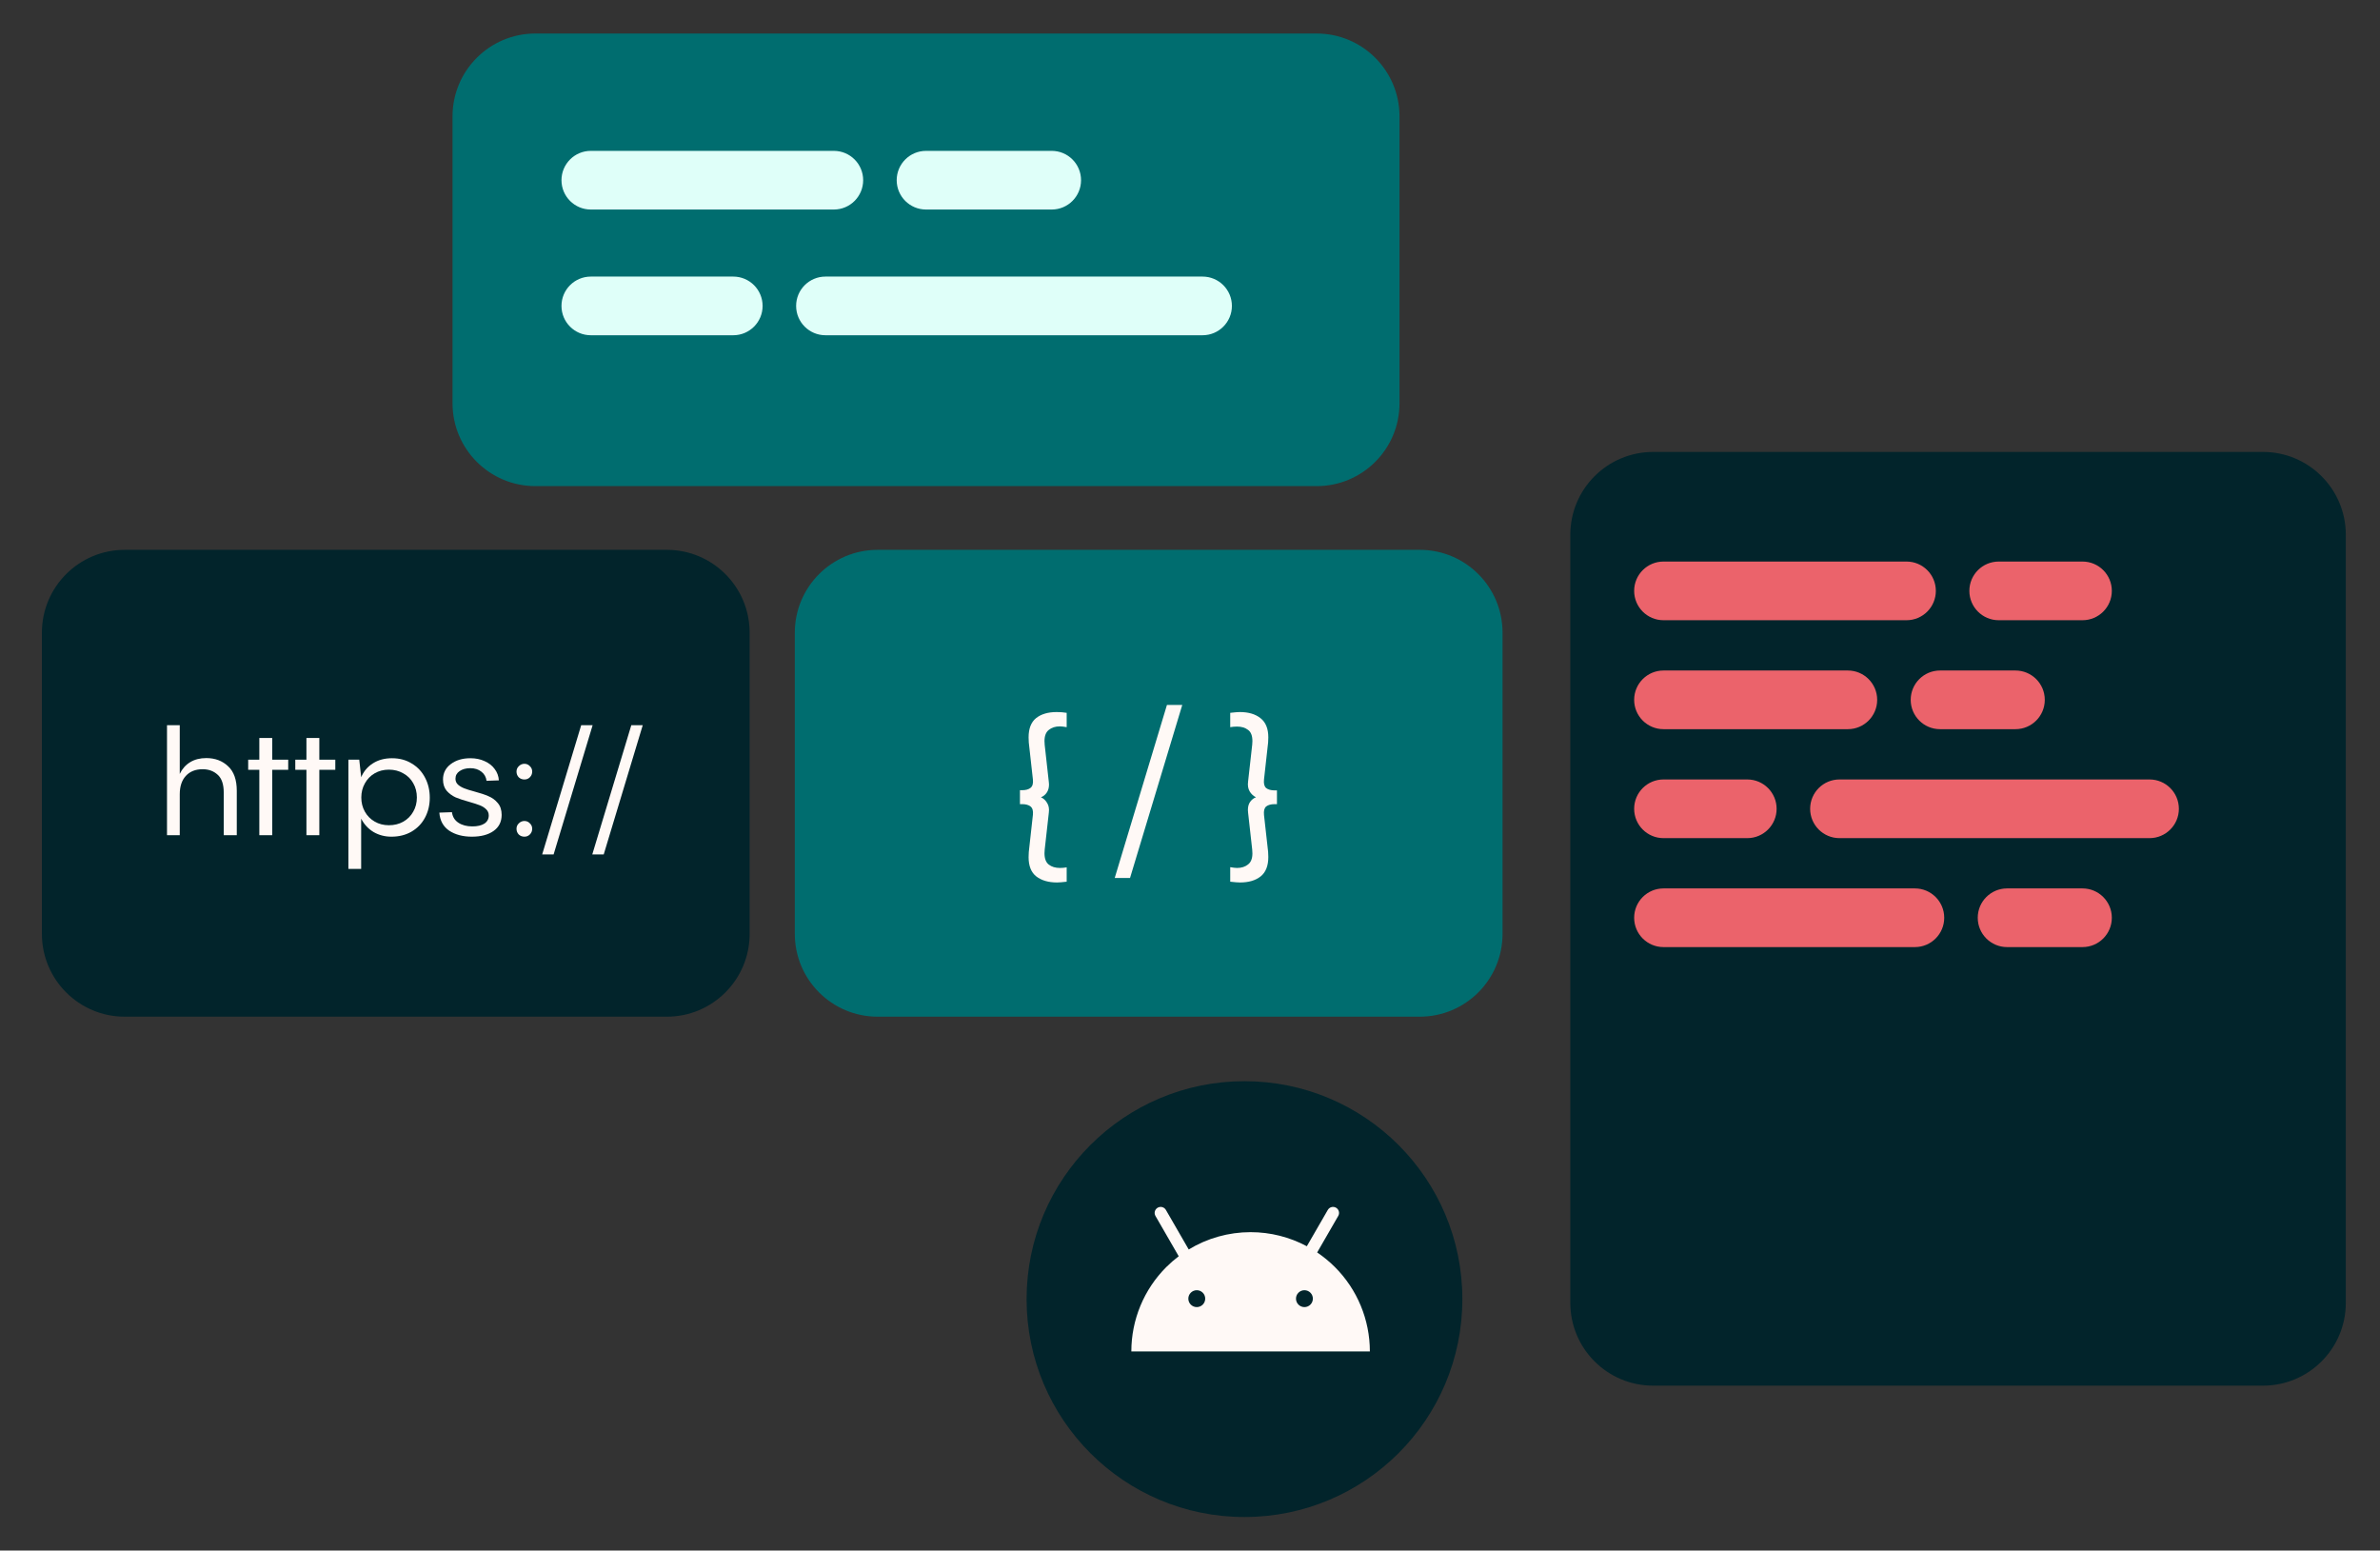 <svg width="284" height="185" viewBox="0 0 284 185" fill="none" xmlns="http://www.w3.org/2000/svg">
<rect x="0" y="0" width="284" height="185" fill="#333333" stroke="none"/>
<path d="M5 75.484C5 70.026 9.425 65.602 14.883 65.602H79.57C85.028 65.602 89.453 70.026 89.453 75.484V111.422C89.453 116.88 85.028 121.304 79.57 121.304H14.883C9.425 121.304 5 116.88 5 111.422V75.484Z" fill="#02242B"/>
<path d="M24.616 90.448C25.666 90.448 26.535 90.775 27.223 91.428C27.911 92.069 28.255 93.043 28.255 94.35V99.65H26.698V94.559C26.698 93.58 26.459 92.874 25.981 92.443C25.503 91.999 24.902 91.778 24.179 91.778C23.328 91.778 22.657 92.046 22.167 92.583C21.689 93.107 21.45 93.836 21.45 94.769V99.65H19.928V86.529H21.45V92.338C21.741 91.731 22.155 91.265 22.692 90.938C23.229 90.612 23.87 90.448 24.616 90.448Z" fill="#FFF9F6"/>
<path d="M32.484 90.641H34.391V91.848H32.484V99.65H30.945V91.848H29.615V90.641H30.945V88.051H32.484V90.641Z" fill="#FFF9F6"/>
<path d="M38.105 90.641H40.012V91.848H38.105V99.65H36.566V91.848H35.236V90.641H36.566V88.051H38.105V90.641Z" fill="#FFF9F6"/>
<path d="M46.77 90.466C47.668 90.466 48.456 90.676 49.132 91.096C49.82 91.504 50.351 92.069 50.724 92.793C51.097 93.504 51.284 94.297 51.284 95.172C51.284 96.058 51.092 96.857 50.707 97.569C50.334 98.268 49.797 98.822 49.097 99.231C48.409 99.627 47.61 99.826 46.7 99.826C45.919 99.826 45.208 99.639 44.566 99.266C43.936 98.881 43.446 98.35 43.096 97.674V103.674H41.574V90.641H42.869L43.096 92.705V92.74C43.388 92.04 43.855 91.486 44.496 91.078C45.138 90.67 45.896 90.466 46.77 90.466ZM46.403 98.461C47.044 98.461 47.616 98.321 48.117 98.041C48.631 97.749 49.027 97.353 49.307 96.851C49.599 96.35 49.745 95.784 49.745 95.154C49.745 94.513 49.599 93.941 49.307 93.44C49.027 92.938 48.631 92.548 48.117 92.268C47.616 91.976 47.044 91.83 46.403 91.83C45.773 91.83 45.208 91.976 44.706 92.268C44.204 92.559 43.814 92.962 43.534 93.475C43.254 93.976 43.114 94.536 43.114 95.154C43.114 95.772 43.254 96.332 43.534 96.834C43.814 97.335 44.204 97.732 44.706 98.023C45.208 98.315 45.773 98.461 46.403 98.461Z" fill="#FFF9F6"/>
<path d="M56.31 99.826C55.225 99.826 54.321 99.586 53.598 99.108C52.887 98.618 52.496 97.901 52.426 96.956L53.931 96.904C54.001 97.452 54.257 97.872 54.7 98.163C55.144 98.455 55.698 98.601 56.362 98.601C56.969 98.601 57.447 98.49 57.797 98.268C58.147 98.035 58.322 97.709 58.322 97.289C58.322 96.997 58.217 96.752 58.007 96.554C57.809 96.356 57.558 96.198 57.255 96.082C56.963 95.965 56.549 95.831 56.013 95.679C55.336 95.493 54.788 95.312 54.368 95.137C53.96 94.95 53.604 94.688 53.301 94.35C53.009 94 52.863 93.551 52.863 93.002C52.863 92.244 53.172 91.632 53.791 91.165C54.409 90.699 55.19 90.466 56.135 90.466C56.765 90.466 57.33 90.582 57.832 90.816C58.334 91.037 58.73 91.346 59.022 91.743C59.325 92.139 59.494 92.594 59.529 93.107L58.059 93.16C58.001 92.705 57.797 92.344 57.447 92.075C57.097 91.795 56.654 91.655 56.117 91.655C55.604 91.655 55.179 91.772 54.84 92.005C54.514 92.227 54.35 92.53 54.35 92.915C54.35 93.195 54.45 93.428 54.648 93.615C54.846 93.79 55.091 93.936 55.383 94.052C55.674 94.169 56.083 94.297 56.607 94.437C57.307 94.624 57.867 94.81 58.287 94.997C58.718 95.172 59.086 95.44 59.389 95.802C59.704 96.163 59.861 96.636 59.861 97.219C59.861 98.047 59.541 98.688 58.899 99.143C58.258 99.598 57.395 99.826 56.31 99.826Z" fill="#FFF9F6"/>
<path d="M62.579 99.826C62.311 99.826 62.083 99.738 61.897 99.563C61.722 99.376 61.634 99.149 61.634 98.881C61.634 98.624 61.727 98.408 61.914 98.233C62.101 98.047 62.322 97.954 62.579 97.954C62.835 97.954 63.051 98.047 63.226 98.233C63.413 98.408 63.506 98.624 63.506 98.881C63.506 99.149 63.413 99.376 63.226 99.563C63.051 99.738 62.835 99.826 62.579 99.826ZM62.579 93.002C62.311 93.002 62.083 92.915 61.897 92.74C61.722 92.553 61.634 92.326 61.634 92.058C61.634 91.801 61.727 91.585 61.914 91.41C62.101 91.224 62.322 91.13 62.579 91.13C62.835 91.13 63.051 91.224 63.226 91.41C63.413 91.585 63.506 91.801 63.506 92.058C63.506 92.326 63.413 92.553 63.226 92.74C63.051 92.915 62.835 93.002 62.579 93.002Z" fill="#FFF9F6"/>
<path d="M69.352 86.529H70.716L66.062 101.942H64.698L69.352 86.529Z" fill="#FFF9F6"/>
<path d="M75.331 86.529H76.696L72.042 101.942H70.677L75.331 86.529Z" fill="#FFF9F6"/>
<path d="M94.844 75.484C94.844 70.026 99.268 65.602 104.727 65.602H169.414C174.872 65.602 179.296 70.026 179.296 75.484V111.422C179.296 116.88 174.872 121.304 169.414 121.304H104.727C99.268 121.304 94.844 116.88 94.844 111.422V75.484Z" fill="#006D6F"/>
<path d="M127.285 86.76C126.941 86.698 126.668 86.667 126.465 86.667C125.934 86.667 125.496 86.807 125.153 87.088C124.809 87.354 124.637 87.799 124.637 88.424C124.637 88.611 124.645 88.76 124.661 88.869L125.153 93.297C125.168 93.359 125.176 93.461 125.176 93.601C125.176 93.992 125.082 94.32 124.895 94.585C124.723 94.835 124.497 95.015 124.216 95.124C124.528 95.265 124.778 95.499 124.965 95.827C125.153 96.139 125.215 96.522 125.153 96.975L124.661 101.379C124.645 101.488 124.637 101.629 124.637 101.801C124.637 102.441 124.809 102.894 125.153 103.16C125.496 103.425 125.941 103.558 126.488 103.558C126.754 103.558 127.019 103.534 127.285 103.487V105.198C126.754 105.26 126.371 105.291 126.137 105.291C125.106 105.291 124.278 105.049 123.653 104.565C123.044 104.081 122.74 103.316 122.74 102.269C122.74 102.004 122.748 101.801 122.763 101.66L123.255 97.209C123.302 96.74 123.208 96.412 122.974 96.225C122.74 96.038 122.404 95.944 121.967 95.944H121.709V94.281H121.967C122.404 94.281 122.74 94.187 122.974 93.999C123.208 93.812 123.302 93.484 123.255 93.016L122.763 88.588C122.748 88.447 122.74 88.244 122.74 87.979C122.74 86.932 123.037 86.167 123.63 85.683C124.239 85.199 125.059 84.957 126.09 84.957C126.512 84.957 126.91 84.988 127.285 85.05V86.76Z" fill="#FFF9F6"/>
<path d="M139.248 84.113H141.076L134.844 104.753H133.017L139.248 84.113Z" fill="#FFF9F6"/>
<path d="M152.376 94.304V95.944H152.118C151.665 95.944 151.322 96.038 151.087 96.225C150.869 96.412 150.783 96.748 150.83 97.233L151.322 101.637C151.337 101.777 151.345 101.98 151.345 102.246C151.345 103.308 151.04 104.081 150.431 104.565C149.822 105.049 149.002 105.291 147.971 105.291C147.722 105.291 147.331 105.26 146.8 105.198V103.464C147.144 103.527 147.417 103.558 147.62 103.558C148.151 103.558 148.588 103.417 148.932 103.136C149.276 102.871 149.447 102.433 149.447 101.824C149.447 101.637 149.44 101.488 149.424 101.379L148.932 96.951C148.916 96.873 148.909 96.772 148.909 96.647C148.909 96.256 148.994 95.936 149.166 95.686C149.354 95.421 149.588 95.233 149.869 95.124C149.557 94.968 149.307 94.734 149.119 94.421C148.932 94.093 148.87 93.703 148.932 93.25L149.424 88.846C149.44 88.736 149.447 88.596 149.447 88.424C149.447 87.784 149.276 87.338 148.932 87.088C148.588 86.823 148.151 86.69 147.62 86.69C147.339 86.69 147.066 86.714 146.8 86.76V85.05C147.331 84.988 147.714 84.957 147.948 84.957C148.979 84.957 149.799 85.199 150.408 85.683C151.033 86.167 151.345 86.932 151.345 87.979C151.345 88.244 151.337 88.447 151.322 88.588L150.83 93.016C150.783 93.5 150.869 93.835 151.087 94.023C151.322 94.21 151.665 94.304 152.118 94.304H152.376Z" fill="#FFF9F6"/>
<path d="M54 13.883C54 8.425 58.425 4 63.883 4H157.117C162.575 4 167 8.425 167 13.883V48.117C167 53.575 162.575 58 157.117 58H63.883C58.425 58 54 53.575 54 48.117V13.883Z" fill="#006D6F"/>
<path d="M67 21.5C67 19.567 68.567 18 70.5 18H99.5C101.433 18 103 19.567 103 21.5C103 23.433 101.433 25 99.5 25H70.5C68.567 25 67 23.433 67 21.5Z" fill="#DFFFF9"/>
<path d="M67 36.5C67 34.567 68.567 33 70.5 33H87.5C89.433 33 91 34.567 91 36.5C91 38.433 89.433 40 87.5 40H70.5C68.567 40 67 38.433 67 36.5Z" fill="#DFFFF9"/>
<path d="M95 36.5C95 34.567 96.567 33 98.5 33H143.5C145.433 33 147 34.567 147 36.5C147 38.433 145.433 40 143.5 40H98.5C96.567 40 95 38.433 95 36.5Z" fill="#DFFFF9"/>
<path d="M107 21.5C107 19.567 108.567 18 110.5 18H125.5C127.433 18 129 19.567 129 21.5C129 23.433 127.433 25 125.5 25H110.5C108.567 25 107 23.433 107 21.5Z" fill="#DFFFF9"/>
<path d="M122.5 155C122.5 140.641 134.141 129 148.5 129C162.859 129 174.5 140.641 174.5 155C174.5 169.359 162.859 181 148.5 181C134.141 181 122.5 169.359 122.5 155Z" fill="#02242B"/>
<path fill-rule="evenodd" clip-rule="evenodd" d="M158.444 144.36C158.643 144.016 159.082 143.898 159.426 144.096C159.77 144.295 159.888 144.735 159.689 145.078L157.174 149.434C157.93 149.943 158.641 150.526 159.295 151.18C161.964 153.849 163.463 157.469 163.463 161.243H135C135 157.469 136.499 153.849 139.168 151.18C139.636 150.713 140.133 150.281 140.654 149.887L137.878 145.078C137.68 144.735 137.797 144.295 138.141 144.096C138.485 143.898 138.925 144.016 139.123 144.36L141.847 149.077C144.055 147.737 146.606 147.012 149.232 147.012C151.594 147.012 153.896 147.599 155.942 148.693L158.444 144.36ZM143.816 154.946C143.816 155.503 143.365 155.954 142.809 155.954C142.252 155.954 141.801 155.503 141.801 154.946C141.801 154.39 142.252 153.939 142.809 153.939C143.365 153.939 143.816 154.39 143.816 154.946ZM155.655 155.954C156.211 155.954 156.662 155.503 156.662 154.946C156.662 154.39 156.211 153.939 155.655 153.939C155.098 153.939 154.647 154.39 154.647 154.946C154.647 155.503 155.098 155.954 155.655 155.954Z" fill="#FFF9F6"/>
<path d="M187.382 63.805C187.382 58.346 191.806 53.922 197.265 53.922H270.038C275.496 53.922 279.92 58.346 279.92 63.805V155.445C279.92 160.903 275.496 165.327 270.038 165.327H197.265C191.806 165.327 187.382 160.903 187.382 155.445V63.805Z" fill="#02242B"/>
<path d="M195 70.5C195 68.567 196.567 67 198.5 67H227.5C229.433 67 231 68.567 231 70.5C231 72.433 229.433 74 227.5 74H198.5C196.567 74 195 72.433 195 70.5Z" fill="#EB636B"/>
<path d="M195 83.5C195 81.567 196.567 80 198.5 80H220.5C222.433 80 224 81.567 224 83.5C224 85.433 222.433 87 220.5 87H198.5C196.567 87 195 85.433 195 83.5Z" fill="#EB636B"/>
<path d="M195 109.5C195 107.567 196.567 106 198.5 106H228.5C230.433 106 232 107.567 232 109.5C232 111.433 230.433 113 228.5 113H198.5C196.567 113 195 111.433 195 109.5Z" fill="#EB636B"/>
<path d="M195 96.5C195 94.567 196.567 93 198.5 93H208.5C210.433 93 212 94.567 212 96.5C212 98.433 210.433 100 208.5 100H198.5C196.567 100 195 98.433 195 96.5Z" fill="#EB636B"/>
<path d="M235 70.5C235 68.567 236.567 67 238.5 67H248.5C250.433 67 252 68.567 252 70.5C252 72.433 250.433 74 248.5 74H238.5C236.567 74 235 72.433 235 70.5Z" fill="#EB636B"/>
<path d="M228 83.5C228 81.567 229.567 80 231.5 80H240.5C242.433 80 244 81.567 244 83.5C244 85.433 242.433 87 240.5 87H231.5C229.567 87 228 85.433 228 83.5Z" fill="#EB636B"/>
<path d="M236 109.5C236 107.567 237.567 106 239.5 106H248.5C250.433 106 252 107.567 252 109.5C252 111.433 250.433 113 248.5 113H239.5C237.567 113 236 111.433 236 109.5Z" fill="#EB636B"/>
<path d="M216 96.5C216 94.567 217.567 93 219.5 93H256.5C258.433 93 260 94.567 260 96.5C260 98.433 258.433 100 256.5 100H219.5C217.567 100 216 98.433 216 96.5Z" fill="#EB636B"/>
</svg>
